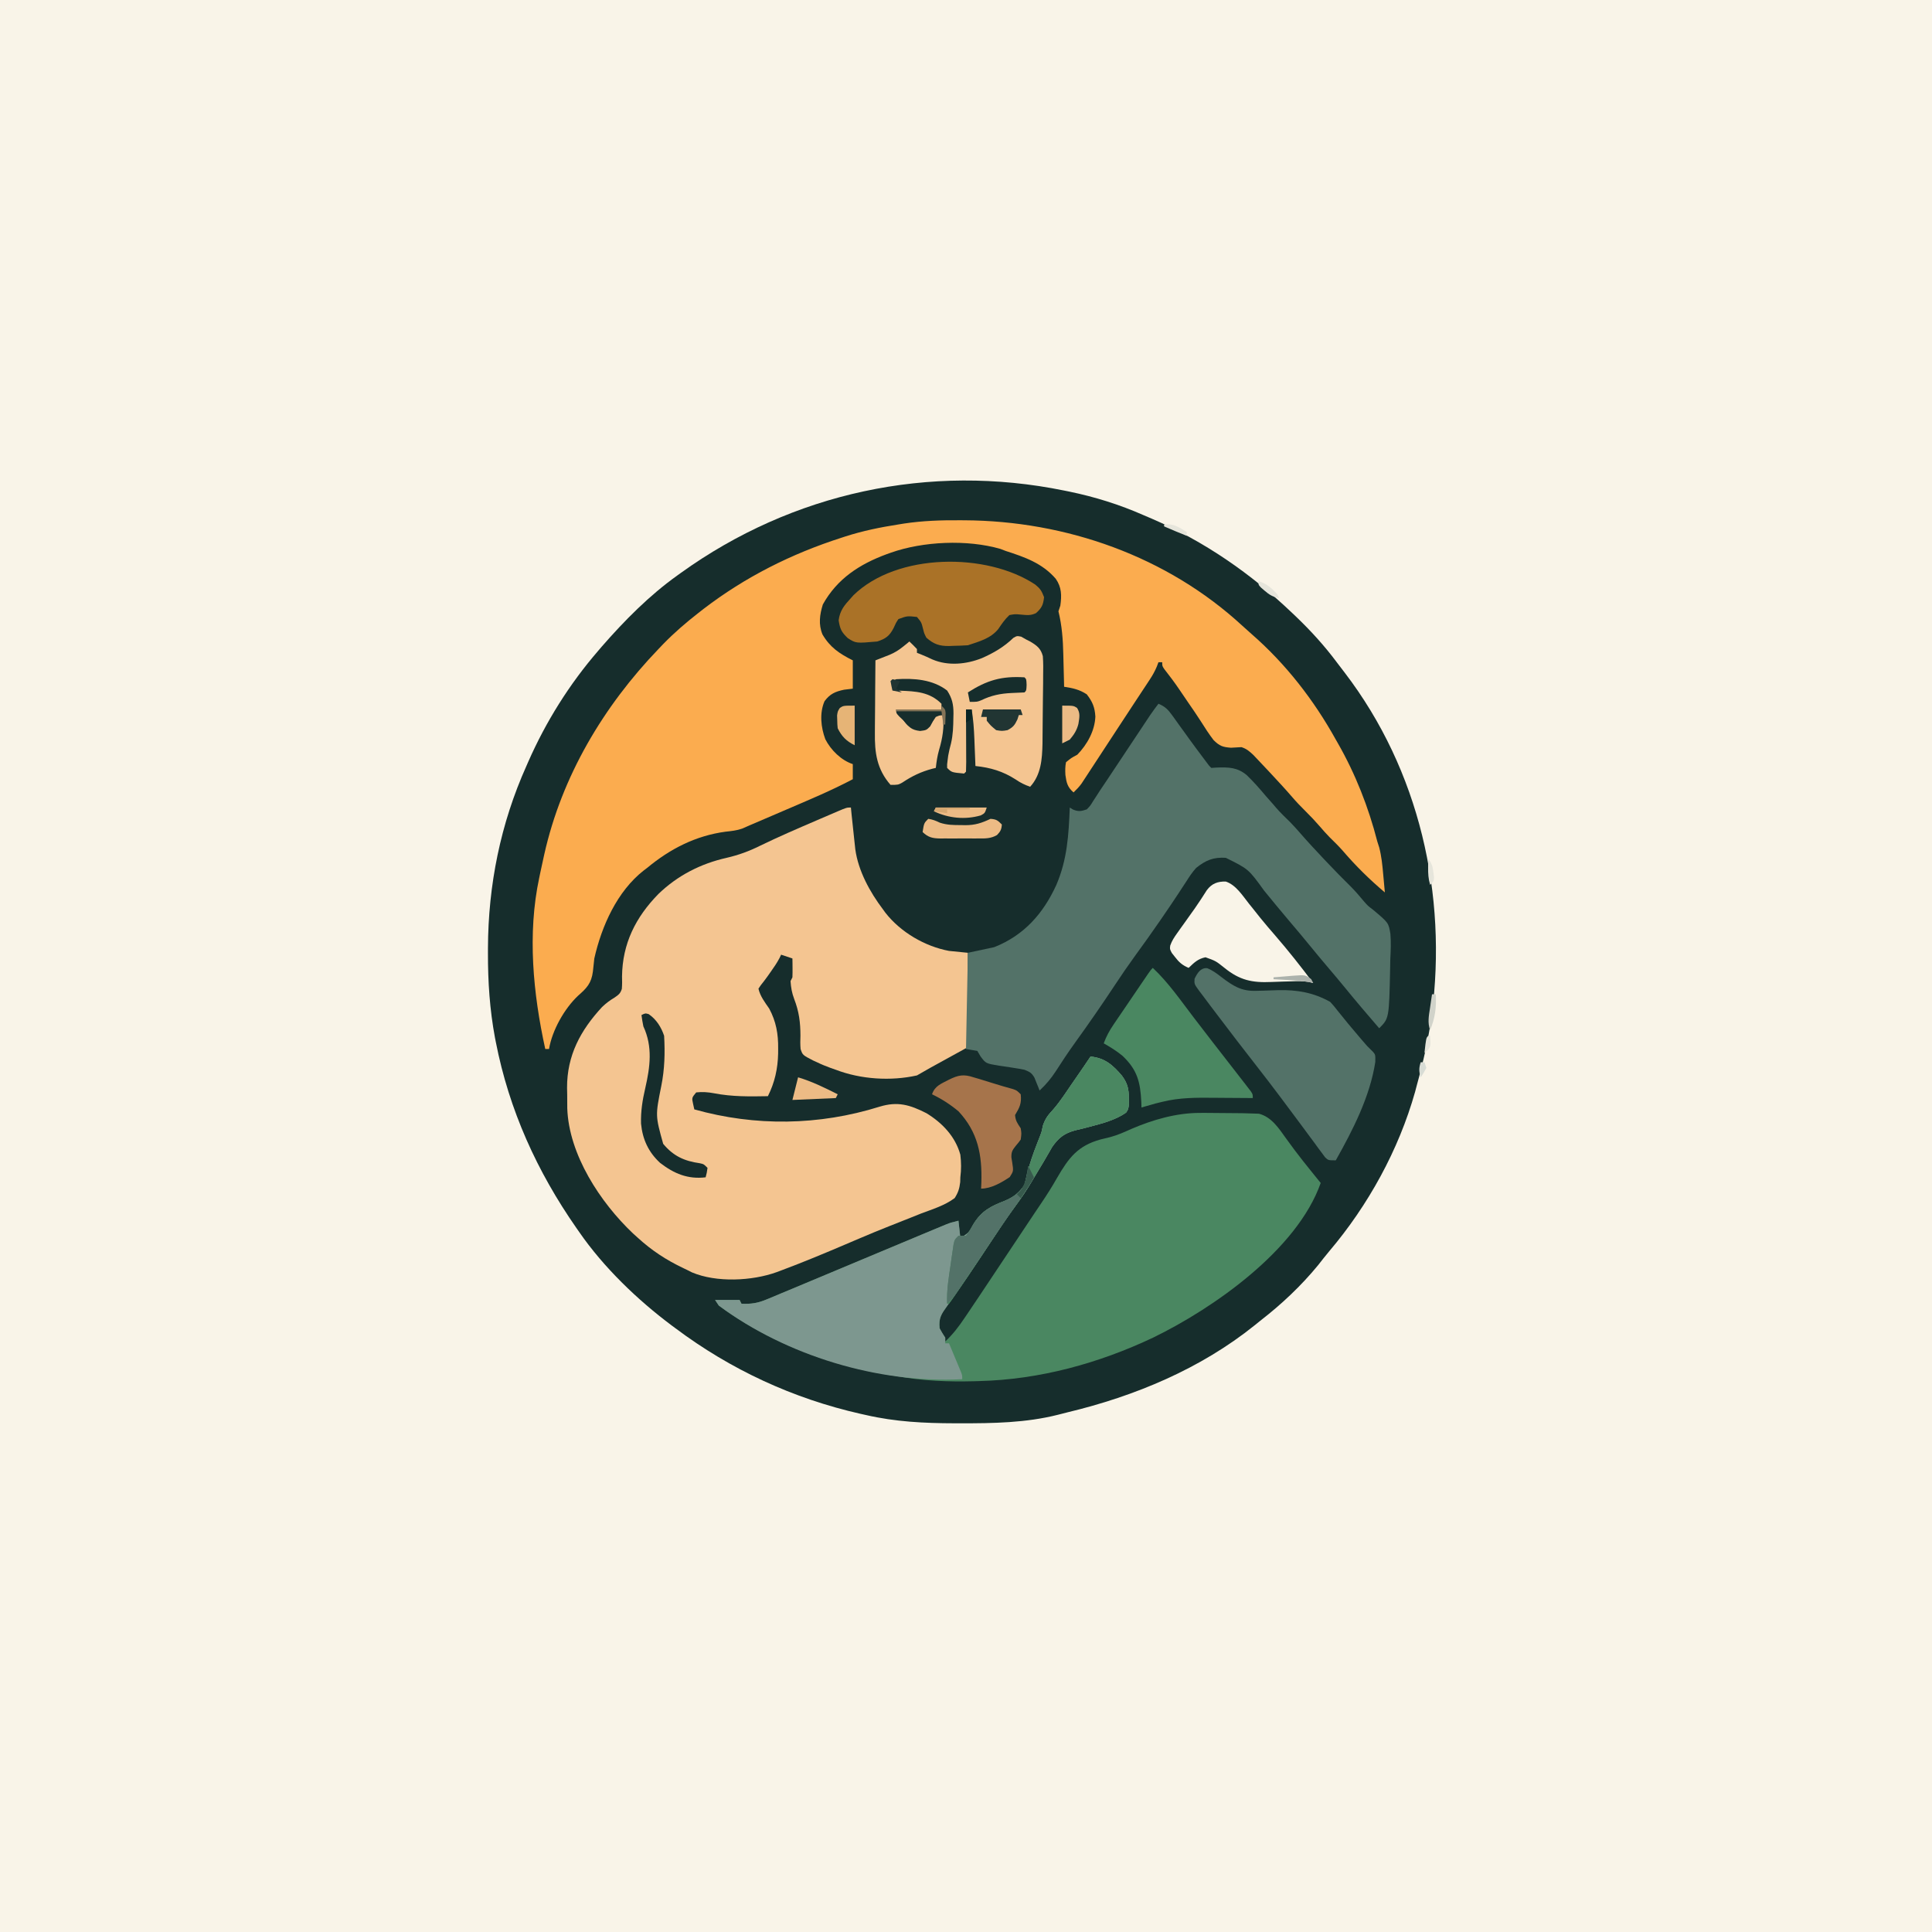 <svg version="1.1" xmlns="http://www.w3.org/2000/svg" width="1024" height="1024">
<path d="M0 0 C337.92 0 675.84 0 1024 0 C1024 337.92 1024 675.84 1024 1024 C686.08 1024 348.16 1024 0 1024 C0 686.08 0 348.16 0 0 Z " fill="#F9F4E8" transform="translate(0,0)"/>
<path d="M0 0 C0.924 0.186 1.847 0.373 2.799 0.565 C16.356 3.371 29.335 7.424 42 13 C43.51 13.645 45.021 14.289 46.531 14.934 C74.523 27.031 98.978 43.986 121 65 C121.584 65.555 122.167 66.11 122.769 66.682 C130.793 74.359 138.044 82.313 144.673 91.225 C146.01 93.013 147.372 94.781 148.738 96.547 C188.284 148.26 203.188 214.127 194.846 278.092 C193.129 290.614 190.364 302.823 187 315 C186.684 316.205 186.368 317.411 186.043 318.652 C177.342 349.523 161.128 378.926 140.443 403.281 C138.445 405.662 136.544 408.118 134.625 410.562 C125.625 421.531 115.213 431.336 104 440 C102.548 441.178 102.548 441.178 101.066 442.379 C72.313 465.5 37.515 479.996 1.893 488.539 C0.178 488.957 -1.531 489.401 -3.238 489.848 C-20.199 494.136 -37.662 494.41 -55.062 494.375 C-56.609 494.374 -56.609 494.374 -58.187 494.373 C-74.132 494.335 -89.404 493.59 -105 490 C-106.449 489.679 -106.449 489.679 -107.928 489.351 C-143.633 481.266 -176.745 465.938 -206 444 C-206.943 443.302 -206.943 443.302 -207.905 442.591 C-226.093 429.005 -244.07 411.729 -257 393 C-257.478 392.318 -257.956 391.636 -258.448 390.934 C-279.391 360.89 -294.144 328.355 -301.188 292.375 C-301.342 291.59 -301.497 290.804 -301.657 289.995 C-304.434 275.081 -305.413 260.332 -305.375 245.188 C-305.374 244.294 -305.373 243.401 -305.371 242.481 C-305.25 209.084 -298.704 176.554 -285 146 C-284.681 145.271 -284.361 144.541 -284.032 143.79 C-274.686 122.526 -262.194 102.579 -247 85 C-246.376 84.265 -245.752 83.53 -245.109 82.773 C-233.039 68.945 -219.961 55.685 -205 45 C-204.381 44.553 -203.762 44.105 -203.124 43.644 C-143.973 1.115 -71.335 -14.57 0 0 Z " fill="#162D2C" transform="translate(564,260)"/>
<path d="M0 0 C0.121 1.244 0.242 2.488 0.367 3.77 C0.795 8.077 1.256 12.379 1.74 16.68 C1.945 18.514 2.141 20.348 2.332 22.184 C3.921 33.655 10.083 44.858 17 54 C17.654 54.899 17.654 54.899 18.32 55.816 C26.38 66.109 39.212 73.602 52 76 C55.3 76.33 58.6 76.66 62 77 C62 93.5 62 110 62 127 C55.4 130.63 48.8 134.26 42 138 C38.535 139.98 38.535 139.98 35 142 C21.064 145.106 5.267 144.067 -8 139 C-9.381 138.515 -9.381 138.515 -10.789 138.02 C-13.273 137.1 -15.624 136.173 -18 135 C-18.674 134.695 -19.347 134.39 -20.041 134.076 C-25.594 131.204 -25.594 131.204 -26.671 128.008 C-26.873 125.621 -26.852 123.33 -26.75 120.938 C-26.761 113.825 -27.491 108.168 -30.074 101.461 C-31.281 98.254 -31.778 95.411 -32 92 C-31.67 91.34 -31.34 90.68 -31 90 C-30.93 88.293 -30.916 86.583 -30.938 84.875 C-30.947 83.965 -30.956 83.055 -30.965 82.117 C-30.976 81.419 -30.988 80.72 -31 80 C-32.98 79.34 -34.96 78.68 -37 78 C-37.259 78.557 -37.518 79.114 -37.785 79.688 C-39.151 82.288 -40.739 84.604 -42.438 87 C-43.333 88.268 -43.333 88.268 -44.246 89.562 C-45.374 91.13 -46.541 92.67 -47.754 94.172 C-48.165 94.775 -48.576 95.378 -49 96 C-48.113 99.99 -45.619 103.227 -43.316 106.547 C-39.632 113.413 -38.471 120.022 -38.562 127.75 C-38.566 128.617 -38.57 129.483 -38.574 130.376 C-38.754 138.454 -40.359 145.717 -44 153 C-53.683 153.182 -62.992 153.316 -72.539 151.457 C-75.842 150.844 -78.656 150.637 -82 151 C-84.367 153.848 -84.367 153.848 -83.625 157.188 C-83.316 158.58 -83.316 158.58 -83 160 C-50.669 169.099 -16.893 168.595 15.158 158.575 C24.803 155.618 31.264 157.58 40 162 C48.394 167.101 55.347 174.364 58 184 C58.498 188.089 58.524 191.916 58 196 C57.964 197.26 57.964 197.26 57.927 198.545 C57.511 201.995 56.879 204.053 55 207 C49.797 210.928 43.224 212.906 37.188 215.188 C35.391 215.902 33.596 216.62 31.803 217.343 C28.083 218.838 24.355 220.312 20.62 221.773 C15.16 223.921 9.75 226.176 4.352 228.473 C3.501 228.834 2.651 229.196 1.774 229.569 C0.099 230.283 -1.577 230.997 -3.252 231.712 C-14.097 236.335 -24.956 240.868 -36 245 C-37.079 245.407 -38.159 245.814 -39.271 246.233 C-52.39 250.985 -71.294 251.875 -84.254 246.387 C-85.613 245.7 -85.613 245.7 -87 245 C-87.579 244.726 -88.157 244.452 -88.753 244.17 C-97.804 239.877 -105.579 234.794 -113 228 C-114.243 226.879 -114.243 226.879 -115.512 225.734 C-132.903 209.244 -149.519 183.895 -150.336 159.418 C-150.36 157.008 -150.372 154.598 -150.375 152.188 C-150.399 150.993 -150.424 149.799 -150.449 148.568 C-150.505 131.369 -143.299 118.061 -131.879 105.727 C-129.59 103.559 -127.824 102.262 -125.195 100.68 C-123.135 99.254 -122.169 98.541 -121.415 96.131 C-121.227 93.897 -121.237 91.741 -121.312 89.5 C-121.092 72.142 -114.128 58.176 -102.023 45.828 C-91.89 36.033 -79.612 29.758 -65.922 26.676 C-59.621 25.219 -54.03 23.189 -48.25 20.312 C-38.444 15.549 -28.453 11.235 -18.438 6.938 C-17.642 6.594 -16.846 6.251 -16.027 5.898 C-13.747 4.916 -11.466 3.94 -9.184 2.965 C-8.489 2.665 -7.794 2.366 -7.077 2.057 C-2.23 0 -2.23 0 0 0 Z " fill="#F4C591" transform="translate(451,428)"/>
<path d="M0 0 C1.185 0.005 1.185 0.005 2.394 0.01 C56.298 0.285 109.899 19.076 149.895 56.02 C151.475 57.478 153.076 58.914 154.699 60.324 C172.798 76.091 187.688 95.291 199.312 116.25 C199.675 116.884 200.038 117.517 200.411 118.17 C209.739 134.496 216.64 152.046 221.312 170.25 C221.652 171.313 221.991 172.377 222.34 173.473 C223.556 178.196 224.012 182.838 224.438 187.688 C224.524 188.61 224.61 189.532 224.699 190.482 C224.91 192.738 225.114 194.994 225.312 197.25 C217.235 190.45 209.825 183.139 202.957 175.113 C200.769 172.634 198.417 170.344 196.059 168.027 C194.248 166.184 192.559 164.272 190.875 162.312 C188.456 159.504 185.954 156.85 183.312 154.25 C180.833 151.803 178.458 149.329 176.188 146.688 C172.625 142.548 168.914 138.554 165.188 134.562 C164.589 133.92 163.991 133.278 163.375 132.617 C161.694 130.821 160.006 129.034 158.312 127.25 C157.428 126.315 156.544 125.381 155.633 124.418 C153.491 122.417 152.077 121.157 149.312 120.25 C147.457 120.33 145.603 120.437 143.75 120.562 C139.336 120.237 137.733 119.664 134.539 116.52 C132.089 113.336 129.925 109.971 127.788 106.571 C125.679 103.253 123.442 100.028 121.209 96.792 C119.577 94.424 117.966 92.043 116.355 89.66 C113.84 85.956 111.174 82.397 108.407 78.877 C107.312 77.25 107.312 77.25 107.312 75.25 C106.652 75.25 105.993 75.25 105.312 75.25 C105.036 75.989 104.76 76.727 104.475 77.489 C103.404 80.033 102.231 82.136 100.715 84.434 C99.901 85.674 99.901 85.674 99.071 86.94 C98.47 87.847 97.869 88.753 97.25 89.688 C96.3 91.13 96.3 91.13 95.331 92.603 C94.258 94.233 93.184 95.863 92.109 97.491 C89.244 101.829 86.396 106.177 83.553 110.528 C81.291 113.988 79.027 117.446 76.762 120.904 C75.63 122.633 74.499 124.363 73.369 126.093 C71.765 128.549 70.157 131.001 68.547 133.453 C68.063 134.196 67.579 134.939 67.081 135.704 C66.402 136.735 66.402 136.735 65.71 137.786 C65.122 138.685 65.122 138.685 64.521 139.601 C63.254 141.33 61.864 142.775 60.312 144.25 C57.099 141.456 56.578 139.159 56.004 135.031 C55.869 132.653 55.849 130.591 56.312 128.25 C59.062 126 59.062 126 62.312 124.25 C67.552 118.852 71.562 111.659 71.875 104.062 C71.587 99.104 70.358 96.177 67.312 92.25 C63.379 89.685 59.897 88.952 55.312 88.25 C55.293 87.358 55.273 86.466 55.252 85.547 C55.174 82.198 55.087 78.849 54.995 75.5 C54.957 74.058 54.922 72.616 54.891 71.174 C54.716 63.285 54.19 55.949 52.312 48.25 C52.642 47.26 52.973 46.27 53.312 45.25 C54.064 39.897 54.037 35.534 50.875 31 C43.694 22.719 34.512 19.55 24.312 16.25 C23.388 15.894 22.464 15.538 21.512 15.172 C3.938 10.108 -19.493 11.127 -36.688 17.25 C-37.707 17.612 -37.707 17.612 -38.747 17.981 C-53.121 23.293 -64.977 30.972 -72.562 44.625 C-74.235 50.015 -74.955 55.142 -72.773 60.492 C-68.764 67.348 -63.8 70.694 -56.688 74.25 C-56.688 79.2 -56.688 84.15 -56.688 89.25 C-58.214 89.436 -59.74 89.621 -61.312 89.812 C-65.996 90.797 -68.826 92.04 -71.688 95.934 C-74.399 102.214 -73.597 109.763 -71.25 116.062 C-68.277 121.849 -62.888 127.183 -56.688 129.25 C-56.688 131.89 -56.688 134.53 -56.688 137.25 C-68.047 143.259 -79.886 148.189 -91.688 153.25 C-93.681 154.108 -95.675 154.966 -97.668 155.824 C-107.385 160.002 -107.385 160.002 -110.702 161.406 C-112.265 162.07 -113.82 162.756 -115.371 163.449 C-118.284 164.456 -121.061 164.74 -124.125 165.062 C-139.955 167.199 -153.512 174.142 -165.688 184.25 C-166.28 184.697 -166.873 185.145 -167.484 185.605 C-181.583 196.632 -189.818 215.09 -193.688 232.25 C-193.967 234.559 -194.219 236.872 -194.438 239.188 C-195.242 245.413 -197.691 247.957 -202.309 252.012 C-209.566 258.84 -216.047 270.37 -217.688 280.25 C-218.348 280.25 -219.007 280.25 -219.688 280.25 C-226.142 250.799 -229.229 219.205 -222.875 189.438 C-222.698 188.586 -222.52 187.734 -222.337 186.856 C-221.801 184.318 -221.248 181.783 -220.688 179.25 C-220.449 178.168 -220.449 178.168 -220.207 177.063 C-210.949 135.734 -188.854 98.616 -159.688 68.25 C-158.832 67.353 -157.976 66.456 -157.094 65.531 C-151.323 59.614 -145.202 54.331 -138.688 49.25 C-137.74 48.509 -136.793 47.768 -135.816 47.004 C-113.64 30.011 -89.252 17.792 -62.688 9.25 C-61.965 9.015 -61.242 8.779 -60.497 8.537 C-51.411 5.619 -42.107 3.718 -32.688 2.25 C-31.624 2.078 -30.561 1.906 -29.465 1.729 C-19.589 0.254 -9.967 -0.071 0 0 Z " fill="#FBAC4F" transform="translate(508.688,275.75)"/>
<path d="M0 0 C7.64 0.728 11.936 4.58 16.703 10.219 C19.608 14.208 20.294 17.097 20.312 22.062 C20.329 23.105 20.346 24.148 20.363 25.223 C20 28 20 28 18.828 29.723 C13.186 33.665 5.929 35.535 -0.684 37.258 C-1.481 37.466 -2.279 37.675 -3.101 37.889 C-4.67 38.289 -6.242 38.672 -7.819 39.037 C-13.733 40.526 -16.884 42.943 -20.414 48.043 C-20.814 48.751 -21.213 49.458 -21.625 50.188 C-22.375 51.479 -22.375 51.479 -23.141 52.797 C-24.061 54.382 -24.061 54.382 -25 56 C-26.776 58.989 -28.574 61.964 -30.375 64.938 C-30.809 65.664 -31.243 66.391 -31.69 67.139 C-34.183 71.254 -36.824 75.186 -39.68 79.059 C-44.457 85.544 -48.883 92.247 -53.323 98.966 C-60.709 110.14 -68.141 121.266 -75.953 132.148 C-79.089 136.516 -80.544 138.562 -80 144 C-78.574 146.711 -78.574 146.711 -77 149 C-77 149.66 -77 150.32 -77 151 C-72.963 147.217 -69.885 143.214 -66.812 138.625 C-66.333 137.917 -65.853 137.21 -65.358 136.48 C-63.899 134.325 -62.448 132.163 -61 130 C-60.597 129.399 -60.193 128.798 -59.777 128.179 C-57.34 124.546 -54.919 120.904 -52.5 117.259 C-49.423 112.627 -46.335 108.002 -43.25 103.375 C-41.862 101.293 -40.474 99.211 -39.086 97.129 C-36.508 93.262 -33.93 89.395 -31.352 85.527 C-30.486 84.226 -30.486 84.226 -29.602 82.897 C-28.454 81.179 -27.298 79.464 -26.136 77.755 C-23.151 73.344 -20.342 68.906 -17.719 64.27 C-11.528 53.625 -6.759 47.247 5.396 43.917 C7.104 43.488 8.815 43.07 10.528 42.663 C14.445 41.613 18.055 39.962 21.75 38.312 C33.026 33.478 45.449 29.882 57.781 29.867 C58.864 29.865 59.948 29.863 61.063 29.86 C66.709 29.885 72.354 29.924 78 30 C78.819 30.007 79.638 30.015 80.482 30.022 C82.406 30.048 84.328 30.115 86.25 30.188 C87.743 30.24 87.743 30.24 89.266 30.293 C95.972 32.027 99.788 38.025 103.625 43.375 C104.662 44.791 105.701 46.205 106.742 47.617 C107.538 48.698 107.538 48.698 108.351 49.8 C111.072 53.43 113.905 56.967 116.75 60.5 C117.275 61.153 117.801 61.805 118.342 62.478 C119.56 63.987 120.779 65.494 122 67 C109.523 102.406 65.278 133.349 33.188 148.965 C4.346 162.601 -26.952 171.205 -59 172 C-59.879 172.026 -60.758 172.052 -61.664 172.078 C-75.525 172.44 -88.857 171.893 -102.513 169.444 C-104.939 169.011 -107.368 168.617 -109.801 168.227 C-139.879 163.107 -172.356 150.312 -197 132 C-197.66 131.01 -198.32 130.02 -199 129 C-194.71 129 -190.42 129 -186 129 C-185.67 129.66 -185.34 130.32 -185 131 C-179.996 131.222 -176.442 130.715 -171.828 128.789 C-170.628 128.295 -169.429 127.801 -168.193 127.293 C-166.878 126.737 -165.564 126.181 -164.25 125.625 C-162.855 125.045 -161.459 124.467 -160.063 123.889 C-156.205 122.288 -152.353 120.672 -148.503 119.052 C-144.121 117.211 -139.734 115.382 -135.348 113.551 C-128.016 110.488 -120.687 107.418 -113.359 104.344 C-104.889 100.79 -96.418 97.24 -87.935 93.716 C-86.115 92.959 -84.295 92.199 -82.476 91.439 C-81.402 90.994 -80.329 90.549 -79.223 90.09 C-78.302 89.707 -77.382 89.324 -76.434 88.929 C-74 88 -74 88 -70 87 C-69.67 89.97 -69.34 92.94 -69 96 C-64.468 93.734 -64.03 92.605 -61.688 88.312 C-57.432 81.609 -52.739 79.323 -45.488 76.5 C-40.755 74.465 -37.854 72.282 -35 68 C-34.533 66.284 -34.124 64.551 -33.75 62.812 C-32.346 56.895 -30.371 51.346 -28.157 45.697 C-27.908 45.058 -27.659 44.42 -27.402 43.762 C-27.033 42.819 -27.033 42.819 -26.656 41.857 C-25.871 39.749 -25.871 39.749 -25.191 36.457 C-23.9 32.709 -22.413 30.908 -19.783 28.049 C-16.047 23.756 -12.968 18.935 -9.75 14.25 C-9.031 13.21 -8.311 12.169 -7.57 11.098 C-5.025 7.413 -2.484 3.727 0 0 Z " fill="#4A8761" transform="translate(578,560)"/>
<path d="M0 0 C3.374 1.411 5.017 2.972 7.137 5.93 C7.997 7.115 7.997 7.115 8.874 8.325 C9.473 9.166 10.071 10.008 10.688 10.875 C11.935 12.599 13.182 14.323 14.43 16.047 C15.037 16.891 15.643 17.734 16.269 18.604 C18.581 21.804 20.938 24.97 23.312 28.125 C24.01 29.056 24.707 29.986 25.426 30.945 C26.838 32.882 26.838 32.882 28 34 C28.953 33.942 29.905 33.884 30.887 33.824 C37.197 33.597 41.888 33.673 46.863 37.898 C50.487 41.384 53.77 45.152 57 49 C58.292 50.458 59.583 51.917 60.875 53.375 C61.388 53.981 61.901 54.587 62.43 55.211 C64.756 57.861 67.276 60.301 69.812 62.75 C71.702 64.693 73.482 66.677 75.258 68.723 C79.027 73.061 82.929 77.26 86.875 81.438 C87.928 82.555 87.928 82.555 89.002 83.695 C93.303 88.247 97.675 92.711 102.137 97.105 C104.541 99.55 106.756 102.124 108.937 104.769 C111 107.111 111 107.111 113.729 109.187 C121.978 116.097 121.978 116.097 122.942 122.009 C123.328 126.58 123.107 131.114 122.875 135.688 C122.845 137.236 122.821 138.785 122.801 140.334 C122.244 166.756 122.244 166.756 117 172 C110.669 164.663 104.387 157.301 98.277 149.777 C95.718 146.656 93.114 143.575 90.5 140.5 C87.127 136.531 83.788 132.54 80.5 128.5 C76.87 124.042 73.171 119.647 69.446 115.269 C64.914 109.926 60.467 104.513 56.034 99.087 C47.741 87.612 47.741 87.612 35.684 81.656 C29.122 81.256 25.122 82.913 20 87 C17.984 89.212 16.403 91.596 14.812 94.125 C13.869 95.558 12.925 96.99 11.98 98.422 C11.495 99.17 11.009 99.918 10.509 100.689 C7.939 104.624 5.28 108.498 2.625 112.375 C2.085 113.167 1.545 113.958 0.989 114.774 C-3.39 121.172 -7.916 127.455 -12.476 133.724 C-16.057 138.659 -19.502 143.659 -22.852 148.754 C-29.821 159.283 -36.99 169.683 -44.391 179.913 C-47.921 184.82 -51.256 189.849 -54.514 194.94 C-57.009 198.768 -59.662 201.875 -63 205 C-63.242 204.374 -63.485 203.747 -63.734 203.102 C-64.07 202.284 -64.405 201.467 -64.75 200.625 C-65.237 199.407 -65.237 199.407 -65.734 198.164 C-67.259 195.557 -68.244 195.138 -71 194 C-72.603 193.655 -74.22 193.372 -75.844 193.141 C-76.76 192.994 -77.677 192.847 -78.621 192.695 C-80.538 192.399 -82.457 192.117 -84.379 191.852 C-91.504 190.669 -91.504 190.669 -94.281 186.922 C-94.848 185.958 -95.416 184.993 -96 184 C-97.98 183.67 -99.96 183.34 -102 183 C-101.67 166.17 -101.34 149.34 -101 132 C-96.38 131.01 -91.76 130.02 -87 129 C-71.26 122.764 -61.097 111.244 -54.172 96.148 C-48.34 82.664 -47.571 69.494 -47 55 C-46.443 55.351 -45.886 55.701 -45.312 56.062 C-42.344 57.266 -41.029 56.986 -38 56 C-36.117 54.071 -36.117 54.071 -34.606 51.564 C-34.01 50.656 -33.413 49.748 -32.798 48.813 C-31.908 47.42 -31.908 47.42 -31 46 C-29.897 44.356 -28.791 42.713 -27.683 41.073 C-26.553 39.375 -25.424 37.676 -24.297 35.977 C-23.692 35.068 -23.088 34.159 -22.465 33.223 C-20.559 30.358 -18.654 27.492 -16.75 24.625 C-14.225 20.825 -11.699 17.025 -9.172 13.227 C-8.597 12.36 -8.022 11.493 -7.429 10.6 C-6.892 9.792 -6.354 8.984 -5.8 8.151 C-5.33 7.444 -4.861 6.737 -4.377 6.008 C-2.973 3.96 -1.504 1.975 0 0 Z " fill="#537268" transform="translate(614,373)"/>
<path d="M0 0 C7.64 0.728 11.936 4.58 16.703 10.219 C19.608 14.208 20.294 17.097 20.312 22.062 C20.329 23.105 20.346 24.148 20.363 25.223 C20 28 20 28 18.828 29.723 C13.186 33.665 5.929 35.535 -0.684 37.258 C-1.481 37.466 -2.279 37.675 -3.101 37.889 C-4.67 38.289 -6.242 38.672 -7.819 39.037 C-13.733 40.526 -16.884 42.943 -20.414 48.043 C-20.814 48.751 -21.213 49.458 -21.625 50.188 C-22.375 51.479 -22.375 51.479 -23.141 52.797 C-24.061 54.382 -24.061 54.382 -25 56 C-26.776 58.989 -28.574 61.964 -30.375 64.938 C-30.809 65.664 -31.243 66.391 -31.69 67.139 C-34.183 71.254 -36.824 75.186 -39.68 79.059 C-44.457 85.544 -48.883 92.247 -53.323 98.966 C-60.709 110.14 -68.141 121.266 -75.953 132.148 C-79.089 136.516 -80.544 138.562 -80 144 C-79.053 145.697 -78.058 147.369 -77 149 C-77 149.99 -77 150.98 -77 152 C-76.34 152 -75.68 152 -75 152 C-73.829 154.79 -72.663 157.582 -71.5 160.375 C-71.166 161.169 -70.832 161.963 -70.488 162.781 C-70.015 163.922 -70.015 163.922 -69.531 165.086 C-69.238 165.788 -68.945 166.489 -68.643 167.212 C-68 169 -68 169 -68 171 C-112.365 173.364 -161.176 158.62 -197 132 C-197.66 131.01 -198.32 130.02 -199 129 C-194.71 129 -190.42 129 -186 129 C-185.67 129.66 -185.34 130.32 -185 131 C-179.996 131.222 -176.442 130.715 -171.828 128.789 C-170.628 128.295 -169.429 127.801 -168.193 127.293 C-166.878 126.737 -165.564 126.181 -164.25 125.625 C-162.855 125.045 -161.459 124.467 -160.063 123.889 C-156.205 122.288 -152.353 120.672 -148.503 119.052 C-144.121 117.211 -139.734 115.382 -135.348 113.551 C-128.016 110.488 -120.687 107.418 -113.359 104.344 C-104.889 100.79 -96.418 97.24 -87.935 93.716 C-86.115 92.959 -84.295 92.199 -82.476 91.439 C-81.402 90.994 -80.329 90.549 -79.223 90.09 C-78.302 89.707 -77.382 89.324 -76.434 88.929 C-74 88 -74 88 -70 87 C-69.67 89.97 -69.34 92.94 -69 96 C-64.468 93.734 -64.03 92.605 -61.688 88.312 C-57.432 81.609 -52.739 79.323 -45.488 76.5 C-40.755 74.465 -37.854 72.282 -35 68 C-34.533 66.284 -34.124 64.551 -33.75 62.812 C-32.346 56.895 -30.371 51.346 -28.157 45.697 C-27.908 45.058 -27.659 44.42 -27.402 43.762 C-27.033 42.819 -27.033 42.819 -26.656 41.857 C-25.871 39.749 -25.871 39.749 -25.191 36.457 C-23.9 32.709 -22.413 30.908 -19.783 28.049 C-16.047 23.756 -12.968 18.935 -9.75 14.25 C-9.031 13.21 -8.311 12.169 -7.57 11.098 C-5.025 7.413 -2.484 3.727 0 0 Z " fill="#7D978F" transform="translate(578,560)"/>
<path d="M0 0 C0.911 0.514 1.823 1.029 2.762 1.559 C3.418 1.889 4.074 2.22 4.75 2.56 C8.282 4.671 10.414 6.236 11.487 10.317 C11.739 13.814 11.739 17.229 11.648 20.734 C11.644 22.014 11.64 23.294 11.636 24.612 C11.625 27.317 11.588 30.02 11.53 32.724 C11.457 36.167 11.431 39.609 11.423 43.052 C11.412 46.363 11.374 49.674 11.336 52.984 C11.326 54.21 11.317 55.435 11.307 56.697 C11.126 64.916 10.567 73.2 4.762 79.559 C1.878 78.541 -0.406 77.441 -2.926 75.684 C-9.739 71.313 -16.265 69.397 -24.238 68.559 C-24.263 67.899 -24.288 67.238 -24.314 66.558 C-24.431 63.537 -24.553 60.517 -24.676 57.496 C-24.715 56.458 -24.754 55.419 -24.795 54.35 C-25.015 49.018 -25.35 43.822 -26.238 38.559 C-27.228 38.559 -28.218 38.559 -29.238 38.559 C-29.233 39.553 -29.228 40.547 -29.222 41.572 C-29.204 45.249 -29.193 48.926 -29.183 52.603 C-29.178 54.197 -29.171 55.79 -29.163 57.384 C-29.151 59.67 -29.145 61.956 -29.141 64.242 C-29.135 64.959 -29.13 65.676 -29.125 66.414 C-29.125 68.129 -29.176 69.844 -29.238 71.559 C-29.568 71.889 -29.898 72.219 -30.238 72.559 C-36.838 71.959 -36.838 71.959 -39.238 69.559 C-39.285 67.711 -39.285 67.711 -38.988 65.496 C-38.881 64.68 -38.774 63.864 -38.664 63.023 C-38.282 60.814 -37.762 58.721 -37.176 56.559 C-36.112 52.005 -35.982 47.527 -35.926 42.871 C-35.908 42.146 -35.891 41.421 -35.873 40.674 C-35.878 35.931 -36.572 32.634 -39.238 28.559 C-46.883 22.642 -56.949 21.952 -66.238 22.559 C-66.898 22.889 -67.558 23.219 -68.238 23.559 C-67.908 25.209 -67.578 26.859 -67.238 28.559 C-66.248 28.584 -65.258 28.61 -64.238 28.637 C-55.854 28.958 -48.523 29.274 -42.238 35.559 C-42.238 36.549 -42.238 37.539 -42.238 38.559 C-50.158 38.559 -58.078 38.559 -66.238 38.559 C-60.709 47.003 -60.709 47.003 -57.238 48.559 C-52.578 49.041 -52.578 49.041 -48.426 47.309 C-47.168 45.455 -46.154 43.602 -45.238 41.559 C-43.918 41.559 -42.598 41.559 -41.238 41.559 C-40.852 48.162 -41.598 53.668 -43.504 59.996 C-44.418 63.185 -44.873 66.267 -45.238 69.559 C-45.844 69.706 -46.45 69.853 -47.074 70.004 C-53.088 71.614 -57.839 73.889 -63.012 77.352 C-65.238 78.559 -65.238 78.559 -69.238 78.559 C-76.515 70.217 -77.691 61.522 -77.531 50.742 C-77.527 49.645 -77.523 48.548 -77.518 47.418 C-77.502 43.944 -77.464 40.47 -77.426 36.996 C-77.411 34.628 -77.397 32.26 -77.385 29.893 C-77.352 24.114 -77.302 18.337 -77.238 12.559 C-76.203 12.155 -76.203 12.155 -75.147 11.743 C-74.243 11.388 -73.34 11.032 -72.409 10.665 C-71.512 10.314 -70.616 9.962 -69.692 9.6 C-67.023 8.467 -64.86 7.139 -62.613 5.309 C-61.961 4.788 -61.309 4.267 -60.637 3.73 C-60.175 3.344 -59.714 2.957 -59.238 2.559 C-57.863 3.848 -56.531 5.185 -55.238 6.559 C-55.238 7.219 -55.238 7.879 -55.238 8.559 C-54.558 8.827 -53.877 9.095 -53.176 9.371 C-51.096 10.212 -49.045 11.128 -47.02 12.094 C-38.719 15.629 -29.08 14.666 -20.86 11.402 C-14.541 8.623 -9.15 5.482 -4.133 0.648 C-2.238 -0.441 -2.238 -0.441 0 0 Z " fill="#F4C591" transform="translate(541.238,337.441)"/>
<path d="M0 0 C2.928 1.128 5.084 2.818 7.574 4.723 C13.627 9.344 18.134 12.279 25.926 12 C27.206 11.972 28.486 11.945 29.805 11.916 C32.461 11.834 35.117 11.738 37.773 11.643 C47.79 11.437 56.374 12.923 65.199 17.848 C67.137 19.957 67.137 19.957 69.199 22.598 C72.909 27.256 76.695 31.829 80.574 36.348 C81.086 36.947 81.598 37.546 82.125 38.163 C84.846 41.372 84.846 41.372 87.866 44.291 C89.199 45.848 89.199 45.848 89.137 49.723 C86.306 68.121 77.227 85.785 68.199 101.848 C64.199 101.848 64.199 101.848 62.514 100.237 C61.684 99.109 61.684 99.109 60.836 97.957 C59.888 96.69 59.888 96.69 58.921 95.398 C58.25 94.474 57.579 93.55 56.887 92.598 C55.829 91.176 55.829 91.176 54.75 89.725 C53.28 87.746 51.814 85.763 50.354 83.777 C47.122 79.384 43.848 75.022 40.574 70.66 C39.957 69.835 39.34 69.009 38.704 68.159 C34.613 62.697 30.462 57.288 26.262 51.91 C19.108 42.751 12.019 33.544 5.022 24.264 C3.853 22.714 2.681 21.167 1.505 19.623 C0.036 17.686 -1.417 15.739 -2.863 13.785 C-3.499 12.955 -3.499 12.955 -4.147 12.108 C-6.837 8.416 -6.837 8.416 -6.66 5.621 C-5.259 2.73 -3.509 -0.297 0 0 Z " fill="#537268" transform="translate(639.801,513.152)"/>
<path d="M0 0 C2.69 2.232 3.287 3.219 4.625 6.625 C4.186 10.721 3.405 12.352 0.387 15.074 C-2.47 16.479 -4.474 16.151 -7.625 15.875 C-10.772 15.586 -10.772 15.586 -13.75 16.125 C-16.177 18.395 -17.817 20.819 -19.672 23.57 C-23.734 28.564 -29.817 30.147 -35.75 32.125 C-38.37 32.299 -40.941 32.402 -43.562 32.438 C-44.611 32.481 -44.611 32.481 -45.682 32.525 C-50.794 32.588 -53.771 31.601 -57.75 28.125 C-58.922 25.836 -58.922 25.836 -59.5 23.5 C-60.393 19.932 -60.393 19.932 -62.75 17.125 C-67.902 16.559 -67.902 16.559 -72.562 18.25 C-73.887 20.26 -73.887 20.26 -75.188 23.125 C-77.347 27.271 -79.375 28.667 -83.75 30.125 C-95.039 31.119 -95.039 31.119 -99.375 28.375 C-102.776 25.153 -103.54 23.492 -104.25 18.875 C-103.555 13.664 -101.233 10.937 -97.75 7.125 C-97.29 6.611 -96.83 6.096 -96.355 5.566 C-73.277 -16.903 -25.71 -17.155 0 0 Z " fill="#AA7227" transform="translate(548.75,309.875)"/>
<path d="M0 0 C8.301 7.783 14.836 17.339 21.735 26.349 C28.45 35.117 35.206 43.853 42.003 52.557 C43.674 54.701 45.338 56.85 47 59 C47.579 59.743 48.159 60.486 48.756 61.251 C49.306 61.966 49.855 62.681 50.422 63.418 C50.918 64.059 51.414 64.7 51.925 65.36 C53 67 53 67 53 69 C51.937 68.99 50.874 68.979 49.778 68.968 C45.784 68.932 41.79 68.909 37.796 68.89 C36.077 68.88 34.357 68.867 32.638 68.849 C23.231 68.756 14.191 68.695 5 71 C3.851 71.281 2.703 71.562 1.52 71.852 C0.626 72.107 -0.267 72.362 -1.188 72.625 C-2.57 73.016 -2.57 73.016 -3.98 73.414 C-4.647 73.607 -5.313 73.801 -6 74 C-6.026 73.082 -6.052 72.164 -6.078 71.219 C-6.574 60.496 -8.204 54.031 -16.051 46.609 C-19.154 44.047 -22.499 41.973 -26 40 C-24.657 36.325 -23.013 33.293 -20.812 30.062 C-20.116 29.036 -19.42 28.01 -18.703 26.953 C-18.087 26.053 -18.087 26.053 -17.459 25.135 C-15.69 22.547 -13.931 19.953 -12.172 17.359 C-10.802 15.344 -9.433 13.328 -8.062 11.312 C-7.387 10.319 -6.712 9.326 -6.017 8.303 C-5.384 7.374 -4.75 6.445 -4.098 5.488 C-3.525 4.648 -2.953 3.808 -2.364 2.943 C-1 1 -1 1 0 0 Z " fill="#4A8761" transform="translate(611,513)"/>
<path d="M0 0 C5.382 1.776 8.888 7.455 12.309 11.762 C12.966 12.575 13.623 13.389 14.301 14.227 C15.584 15.827 16.858 17.434 18.125 19.047 C20.716 22.269 23.413 25.388 26.121 28.512 C33.176 36.669 39.871 45.108 46.309 53.762 C45.284 53.51 45.284 53.51 44.239 53.252 C40.878 52.69 37.83 52.769 34.426 52.91 C33.079 52.947 31.733 52.982 30.387 53.016 C28.292 53.071 26.201 53.136 24.108 53.235 C13.959 53.695 7.334 52.286 -0.691 45.762 C-5.281 42.098 -5.281 42.098 -10.754 40.137 C-14.852 41.009 -16.674 42.888 -19.691 45.762 C-23.02 44.355 -24.823 42.755 -27.004 39.887 C-27.536 39.209 -28.069 38.531 -28.617 37.832 C-29.691 35.762 -29.691 35.762 -29.443 33.91 C-28.551 31.36 -27.314 29.511 -25.742 27.312 C-25.141 26.464 -24.539 25.615 -23.92 24.74 C-23.288 23.86 -22.655 22.981 -22.004 22.074 C-20.77 20.342 -19.537 18.609 -18.305 16.875 C-17.397 15.604 -17.397 15.604 -16.471 14.307 C-14.239 11.115 -12.126 7.852 -10.04 4.563 C-7.412 1.053 -4.333 -0.103 0 0 Z " fill="#F9F4E8" transform="translate(649.691,467.238)"/>
<path d="M0 0 C7.64 0.728 11.936 4.58 16.703 10.219 C19.608 14.208 20.294 17.097 20.312 22.062 C20.329 23.105 20.346 24.148 20.363 25.223 C20 28 20 28 18.828 29.723 C13.186 33.665 5.929 35.535 -0.684 37.258 C-1.481 37.466 -2.279 37.675 -3.101 37.889 C-4.67 38.289 -6.242 38.672 -7.819 39.037 C-13.733 40.526 -16.884 42.943 -20.414 48.043 C-20.814 48.751 -21.213 49.458 -21.625 50.188 C-22.125 51.049 -22.625 51.91 -23.141 52.797 C-23.754 53.854 -24.368 54.911 -25 56 C-26.776 58.989 -28.574 61.964 -30.375 64.938 C-30.809 65.664 -31.243 66.391 -31.69 67.139 C-34.18 71.248 -36.817 75.176 -39.668 79.043 C-45.022 86.311 -49.959 93.848 -54.938 101.375 C-65.709 117.639 -65.709 117.639 -71.129 125.539 C-72.215 127.124 -72.215 127.124 -73.323 128.741 C-73.876 129.486 -74.43 130.232 -75 131 C-75.33 131 -75.66 131 -76 131 C-76.313 123.959 -75.16 117.137 -74.125 110.188 C-73.951 108.948 -73.777 107.709 -73.598 106.432 C-73.424 105.252 -73.25 104.071 -73.07 102.855 C-72.913 101.779 -72.756 100.703 -72.594 99.594 C-72 97 -72 97 -70 95 C-68.68 95 -67.36 95 -66 95 C-64.048 92.319 -64.048 92.319 -62.188 88.938 C-57.862 81.969 -52.957 79.349 -45.453 76.465 C-40.725 74.459 -37.845 72.267 -35 68 C-34.533 66.284 -34.124 64.551 -33.75 62.812 C-32.346 56.895 -30.371 51.346 -28.157 45.697 C-27.908 45.058 -27.659 44.42 -27.402 43.762 C-27.156 43.133 -26.91 42.505 -26.656 41.857 C-25.871 39.749 -25.871 39.749 -25.191 36.457 C-23.9 32.709 -22.413 30.908 -19.783 28.049 C-16.047 23.756 -12.968 18.935 -9.75 14.25 C-9.031 13.21 -8.311 12.169 -7.57 11.098 C-5.025 7.413 -2.484 3.727 0 0 Z " fill="#4A8761" transform="translate(578,560)"/>
<path d="M0 0 C1.497 0.435 1.497 0.435 3.023 0.879 C5.267 1.546 7.502 2.237 9.73 2.953 C13.488 4.156 17.274 5.232 21.074 6.289 C23 7 23 7 25 9 C25.533 13.795 24.432 15.982 22 20 C22.273 23.095 23.223 24.334 25 27 C25.438 29.75 25.438 29.75 25 33 C23.844 34.594 23.844 34.594 22.438 36.25 C20.593 38.549 19.987 39.503 20.066 42.492 C20.209 43.361 20.353 44.23 20.5 45.125 C21.198 49.686 21.198 49.686 19.188 52.875 C14.86 55.76 9.347 59 4 59 C4.046 57.924 4.093 56.847 4.141 55.738 C4.584 41.136 2.346 29.07 -8 18 C-12.344 14.38 -16.904 11.443 -22 9 C-20.502 4.507 -17.19 3.442 -13.135 1.296 C-8.11 -1.205 -5.23 -1.759 0 0 Z " fill="#A6744B" transform="translate(516,571)"/>
<path d="M0 0 C4.05 2.777 6.649 6.885 8.188 11.5 C8.691 20.512 8.483 29.206 6.688 38.062 C3.528 53.808 3.528 53.808 7.688 68.75 C13.041 75.217 18.87 77.886 27.086 79.043 C29.188 79.5 29.188 79.5 31.188 81.5 C30.812 84.125 30.812 84.125 30.188 86.5 C20.751 87.627 13.472 84.57 6.012 78.824 C-0.153 73.082 -3.238 66.392 -4.051 58.055 C-4.233 51.475 -3.293 45.616 -1.812 39.25 C0.778 27.943 2.201 17.289 -2.812 6.5 C-3.21 4.512 -3.567 2.513 -3.812 0.5 C-1.812 -0.5 -1.812 -0.5 0 0 Z " fill="#162D2C" transform="translate(343.812,537.5)"/>
<path d="M0 0 C1 2 2 4 3 6 C-0.282 12.393 -4.868 18.279 -8.953 24.191 C-13.153 30.285 -17.309 36.408 -21.438 42.551 C-21.976 43.352 -22.515 44.152 -23.07 44.977 C-25.281 48.265 -27.491 51.553 -29.697 54.844 C-31.336 57.29 -32.98 59.733 -34.625 62.176 C-35.122 62.919 -35.619 63.663 -36.131 64.429 C-36.828 65.463 -36.828 65.463 -37.539 66.517 C-37.943 67.119 -38.348 67.722 -38.764 68.342 C-40.047 70.064 -41.447 71.521 -43 73 C-43.313 65.959 -42.16 59.137 -41.125 52.188 C-40.951 50.948 -40.777 49.709 -40.598 48.432 C-40.424 47.252 -40.25 46.071 -40.07 44.855 C-39.913 43.779 -39.756 42.703 -39.594 41.594 C-39 39 -39 39 -37 37 C-35.68 37 -34.36 37 -33 37 C-31.048 34.319 -31.048 34.319 -29.188 30.938 C-24.862 23.969 -19.957 21.349 -12.453 18.465 C-7.725 16.459 -4.845 14.267 -2 10 C-1.563 8.286 -1.192 6.553 -0.875 4.812 C-0.707 3.911 -0.54 3.01 -0.367 2.082 C-0.185 1.051 -0.185 1.051 0 0 Z " fill="#537268" transform="translate(545,618)"/>
<path d="M0 0 C2.279 0.314 4.045 1.022 6.113 2.027 C9.878 3.296 13.449 3.33 17.375 3.312 C18.105 3.329 18.834 3.345 19.586 3.361 C24.812 3.366 28.291 2.227 33 0 C36.111 0.252 36.76 0.76 39 3 C38.831 5.622 38.263 6.734 36.412 8.604 C33.151 10.491 30.196 10.431 26.531 10.398 C25.814 10.401 25.097 10.404 24.358 10.407 C22.845 10.409 21.332 10.404 19.819 10.391 C17.508 10.375 15.198 10.391 12.887 10.41 C11.414 10.408 9.941 10.404 8.469 10.398 C7.436 10.408 7.436 10.408 6.382 10.417 C2.306 10.357 -0.031 9.856 -3 7 C-2.25 2.25 -2.25 2.25 0 0 Z " fill="#ECBB85" transform="translate(492,434)"/>
<path d="M0 0 C1 1 1 1 1.125 4 C1 7 1 7 0 8 C-2.311 8.134 -4.624 8.232 -6.938 8.312 C-12.809 8.591 -17.642 9.584 -22.949 12.16 C-25 13 -25 13 -29 13 C-29.33 11.35 -29.66 9.7 -30 8 C-19.877 1.523 -12.114 -0.755 0 0 Z " fill="#162D2C" transform="translate(543,359)"/>
<path d="M0 0 C2 2 2 2 2.195 3.945 C2.13 5.964 2.065 7.982 2 10 C1.67 10 1.34 10 1 10 C1 8.35 1 6.7 1 5 C-0.915 5.122 -0.915 5.122 -3 6 C-4.663 8.411 -4.663 8.411 -6 11 C-8 13 -8 13 -11.312 13.438 C-15.95 12.887 -17.046 11.512 -20 8 C-20.763 7.278 -21.526 6.556 -22.312 5.812 C-24 4 -24 4 -24 2 C-16.08 2 -8.16 2 0 2 C0 1.34 0 0.68 0 0 Z " fill="#162D2C" transform="translate(499,374)"/>
<path d="M0 0 C6.6 0 13.2 0 20 0 C20.33 0.99 20.66 1.98 21 3 C20.34 3 19.68 3 19 3 C18.753 3.763 18.505 4.526 18.25 5.312 C16.838 8.348 15.946 9.445 13 11 C10.062 11.5 10.062 11.5 7 11 C4.125 8.625 4.125 8.625 2 6 C2 5.34 2 4.68 2 4 C1.01 4 0.02 4 -1 4 C-0.67 2.68 -0.34 1.36 0 0 Z " fill="#213533" transform="translate(521,376)"/>
<path d="M0 0 C7.31 2.173 14.211 5.558 21 9 C20.67 9.66 20.34 10.32 20 11 C12.41 11.33 4.82 11.66 -3 12 C-2.01 8.04 -1.02 4.08 0 0 Z " fill="#ECBB85" transform="translate(423,571)"/>
<path d="M0 0 C0 6.93 0 13.86 0 21 C-4.444 18.778 -6.782 16.436 -9 12 C-9.203 9.941 -9.203 9.941 -9.25 7.562 C-9.289 6.389 -9.289 6.389 -9.328 5.191 C-9 3 -9 3 -7.859 1.215 C-6 0 -6 0 0 0 Z " fill="#E6B476" transform="translate(453,374)"/>
<path d="M0 0 C6 0 6 0 7.879 1.23 C9.714 4.126 9.068 6.438 8.578 9.711 C7.725 13.09 6.249 15.366 4 18 C2.02 18.99 2.02 18.99 0 20 C0 13.4 0 6.8 0 0 Z " fill="#ECBB85" transform="translate(563,374)"/>
<path d="M0 0 C8.91 0 17.82 0 27 0 C26 3 26 3 23.863 4.168 C15.569 6.578 6.712 5.702 -1 2 C-0.67 1.34 -0.34 0.68 0 0 Z " fill="#ECBB85" transform="translate(496,428)"/>
<path d="M0 0 C2 2 2 2 2.195 3.945 C2.13 5.964 2.065 7.982 2 10 C1.67 10 1.34 10 1 10 C0.67 7.69 0.34 5.38 0 3 C-7.92 3 -15.84 3 -24 3 C-24 2.67 -24 2.34 -24 2 C-16.08 2 -8.16 2 0 2 C0 1.34 0 0.68 0 0 Z " fill="#857457" transform="translate(499,374)"/>
<path d="M0 0 C0.66 0 1.32 0 2 0 C2.393 6.977 1.631 12.517 -1 19 C-2.458 15.043 -1.679 11.302 -1.062 7.25 C-0.963 6.553 -0.863 5.855 -0.76 5.137 C-0.513 3.423 -0.258 1.712 0 0 Z " fill="#D1D3CA" transform="translate(759,527)"/>
<path d="M0 0 C1 2 2 4 3 6 C1.566 8.602 1.566 8.602 -0.438 11.625 C-1.096 12.628 -1.755 13.631 -2.434 14.664 C-2.951 15.435 -3.467 16.206 -4 17 C-4.66 16.34 -5.32 15.68 -6 15 C-5.381 14.381 -4.763 13.763 -4.125 13.125 C-1.29 8.955 -0.727 4.924 0 0 Z " fill="#375A4D" transform="translate(545,618)"/>
<path d="M0 0 C5.94 0 11.88 0 18 0 C18 0.33 18 0.66 18 1 C14.04 1 10.08 1 6 1 C6 1.66 6 2.32 6 3 C3.69 2.67 1.38 2.34 -1 2 C-0.67 1.34 -0.34 0.68 0 0 Z " fill="#D6A972" transform="translate(496,428)"/>
<path d="M0 0 C0.33 0.66 0.66 1.32 1 2 C0.346 1.847 -0.307 1.693 -0.98 1.535 C-4.755 0.866 -8.489 0.646 -12.312 0.438 C-13.053 0.394 -13.794 0.351 -14.557 0.307 C-16.371 0.201 -18.185 0.1 -20 0 C-20 -0.33 -20 -0.66 -20 -1 C-17.417 -1.222 -14.835 -1.428 -12.25 -1.625 C-11.52 -1.689 -10.791 -1.754 -10.039 -1.82 C-3.129 -2.323 -3.129 -2.323 0 0 Z " fill="#ACB2AC" transform="translate(695,519)"/>
<path d="M0 0 C1.972 2.958 2.369 4.164 2.75 7.562 C2.848 8.348 2.946 9.133 3.047 9.941 C3 12 3 12 1 14 C0.064 10.845 -0.106 8.034 -0.062 4.75 C-0.053 3.858 -0.044 2.966 -0.035 2.047 C-0.024 1.371 -0.012 0.696 0 0 Z " fill="#E6E5DB" transform="translate(757,455)"/>
<path d="M0 0 C4.44 1.395 6.905 3.561 10 7 C10.33 7.66 10.66 8.32 11 9 C7.669 8.403 5.787 7.28 3.25 5.062 C2.636 4.538 2.023 4.013 1.391 3.473 C0 2 0 2 0 0 Z " fill="#E6E5DB" transform="translate(667,308)"/>
<path d="M0 0 C2.062 0.438 2.062 0.438 4 1 C3.34 2.32 2.68 3.64 2 5 C2.99 5.66 3.98 6.32 5 7 C3.35 6.67 1.7 6.34 0 6 C-0.382 4.344 -0.714 2.675 -1 1 C-0.67 0.67 -0.34 0.34 0 0 Z " fill="#213533" transform="translate(473,360)"/>
<path d="M0 0 C5.076 -0.615 7.83 1.383 12 4 C12 4.66 12 5.32 12 6 C7.965 4.41 3.982 2.718 0 1 C0 0.67 0 0.34 0 0 Z " fill="#E6E5DB" transform="translate(617,278)"/>
<path d="M0 0 C0.99 0 1.98 0 3 0 C3.188 2.375 3.188 2.375 3 5 C2.01 5.66 1.02 6.32 0 7 C0 4.69 0 2.38 0 0 Z " fill="#092423" transform="translate(512,376)"/>
<path d="M0 0 C0.66 0 1.32 0 2 0 C2.33 0.99 2.66 1.98 3 3 C1.562 5.688 1.562 5.688 0 8 C-0.981 4.947 -0.981 3.053 0 0 Z " fill="#D8DCD5" transform="translate(753,563)"/>
<path d="M0 0 C0.33 0 0.66 0 1 0 C1.369 5.538 1.369 5.538 -0.5 7.875 C-1.242 8.432 -1.242 8.432 -2 9 C-1.125 1.125 -1.125 1.125 0 0 Z " fill="#E6E5DB" transform="translate(757,549)"/>
</svg>